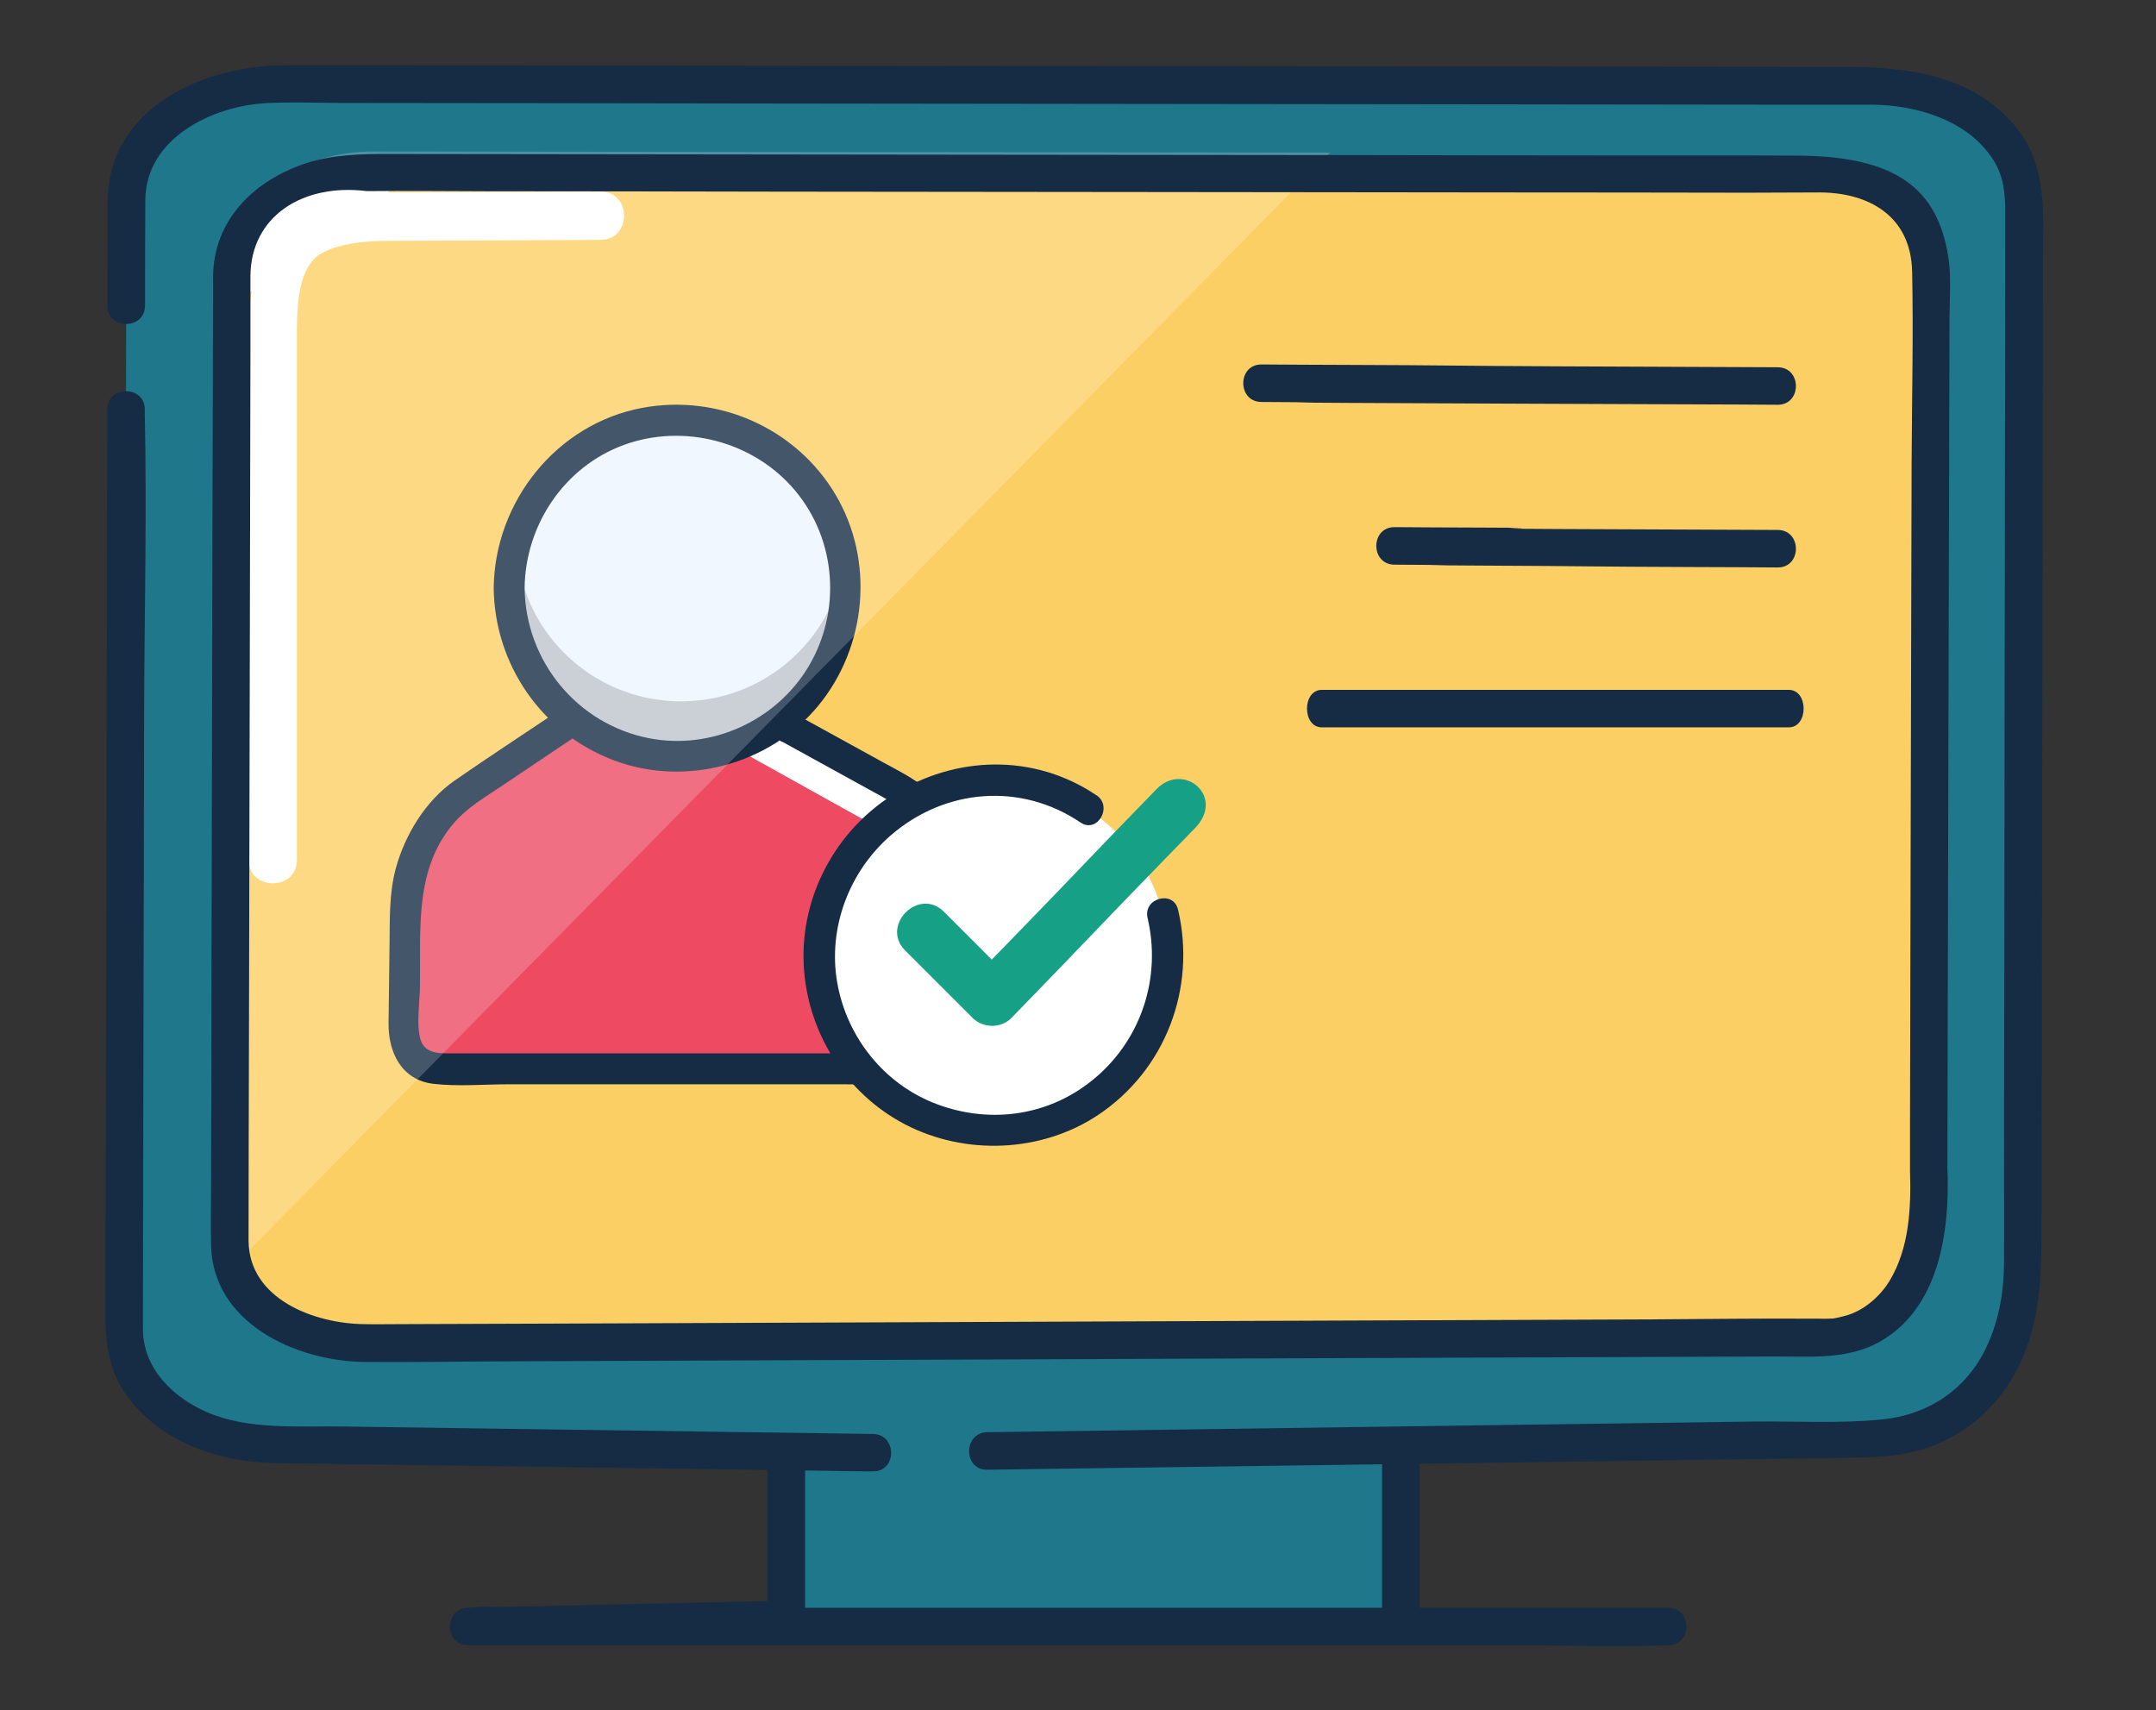 <svg width="121" height="96" viewBox="0 0 121 96" fill="none" xmlns="http://www.w3.org/2000/svg">
<rect x="0" y="0" width="121" height="96" fill="#333333" stroke="none"/>
<path d="M79.022 76.275H44.123V90.88H79.022V76.275Z" fill="#1F778B"/>
<path d="M43.07 78.307V90.888L44.123 89.835C38.926 89.955 33.722 90.074 28.525 90.186C27.771 90.201 27.025 90.224 26.27 90.239C24.919 90.268 24.912 92.344 26.27 92.344H85.317C88.042 92.344 90.797 92.471 93.515 92.344C93.553 92.344 93.59 92.344 93.627 92.344C94.986 92.344 94.986 90.239 93.627 90.239H29.026C28.182 90.239 27.226 90.112 26.39 90.239C26.353 90.239 26.315 90.239 26.278 90.239V92.344C31.475 92.225 36.679 92.105 41.876 91.993C42.63 91.978 43.377 91.956 44.131 91.941C44.698 91.926 45.184 91.471 45.184 90.888V78.307C45.184 76.948 43.078 76.948 43.078 78.307H43.07Z" fill="#152C44"/>
<path d="M105.253 80.808C109.92 80.808 113.698 77.963 113.698 74.462L113.593 11.174C113.593 7.672 109.822 4.827 105.156 4.82L15.556 4.715C10.889 4.715 7.104 7.545 7.096 11.047L6.962 74.715C6.962 78.217 10.732 81.062 15.399 81.07L105.253 80.808Z" fill="#1F778B"/>
<path d="M107.747 70.342C107.747 73.41 104.17 75.158 99.996 75.158L20.782 76.27C17.041 76.27 13.943 74.262 13.345 71.633C13.293 71.432 13.263 71.223 13.248 71.006V70.991C13.248 70.902 13.241 70.797 13.241 70.7V67.355L13.368 14.864V14.819C13.405 11.766 16.78 9.302 20.932 9.309L74.654 9.369H75.087L101.019 9.391C105.193 9.399 108.56 11.893 108.56 14.961L107.747 70.334V70.342Z" fill="#FCCF65"/>
<path d="M43.878 40.989L50.584 44.678C52.652 46.269 53.884 48.72 53.922 51.328L54.047 60.095H25.017C23.471 60.095 22.221 58.832 22.239 57.28L22.315 51.24C22.334 48.745 23.446 46.375 25.35 44.767L31.472 40.65" fill="#EE4B63"/>
<path d="M41.955 42.38C44.205 43.631 46.449 44.882 48.699 46.132C50.245 46.993 51.414 48.627 51.659 50.381C51.835 51.657 51.753 53.008 51.778 54.284C51.81 55.698 51.835 57.112 51.866 58.52C51.892 59.632 53.62 59.638 53.601 58.52C53.544 55.924 53.632 53.291 53.425 50.701C53.23 48.288 51.923 46.139 49.88 44.8C48.831 44.115 47.662 43.568 46.568 42.958C45.324 42.267 44.079 41.576 42.835 40.878C41.861 40.338 40.987 41.833 41.961 42.374L41.955 42.38Z" fill="white"/>
<path d="M43.891 41.626C45.914 42.739 47.938 43.851 49.968 44.97C51.357 45.737 52.382 47.031 52.966 48.508C53.488 49.828 53.507 51.16 53.526 52.55L53.588 56.88C53.601 57.816 53.752 59.029 52.457 59.123C51.162 59.218 49.755 59.123 48.416 59.123H25.187C24.508 59.123 23.76 59.08 23.572 58.244C23.364 57.326 23.572 56.182 23.572 55.252C23.61 52.072 23.258 48.684 25.545 46.114C26.274 45.297 27.186 44.769 28.091 44.159L31.648 41.771L32.352 41.3C33.269 40.684 32.408 39.182 31.478 39.804C29.492 41.136 27.487 42.443 25.52 43.807C23.88 44.945 22.711 46.874 22.202 48.785C21.837 50.161 21.881 51.575 21.862 52.983L21.806 57.42C21.787 59.054 22.522 60.626 24.339 60.833C25.715 60.99 27.16 60.858 28.543 60.858H47.077C48.824 60.858 50.572 60.883 52.325 60.858C53.884 60.833 55.197 59.777 55.317 58.175C55.398 57.075 55.298 55.931 55.279 54.831C55.26 53.637 55.26 52.436 55.229 51.242C55.166 48.829 54.236 46.503 52.539 44.769C51.659 43.87 50.641 43.38 49.553 42.783L45.556 40.583L44.752 40.143C43.778 39.603 42.898 41.099 43.878 41.639L43.891 41.626Z" fill="#152C44"/>
<path d="M38.234 42.336C43.448 42.336 47.674 38.109 47.674 32.896C47.674 27.682 43.448 23.456 38.234 23.456C33.021 23.456 28.794 27.682 28.794 32.896C28.794 38.109 33.021 42.336 38.234 42.336Z" fill="#EEF5FF"/>
<path opacity="0.2" d="M29.228 32.343C29.191 32.664 29.172 32.997 29.172 33.33C29.172 38.264 33.175 42.267 38.109 42.267C43.042 42.267 47.046 38.264 47.046 33.33C47.046 33.204 47.046 33.085 47.039 32.965C45.833 36.68 42.338 39.364 38.222 39.364C33.879 39.364 30.227 36.378 29.228 32.349V32.343Z" fill="black"/>
<path d="M27.707 33.006C27.758 37.312 30.416 41.152 34.445 42.673C38.473 44.194 43.199 42.911 45.921 39.612C48.642 36.312 49.107 31.479 46.882 27.746C44.657 24.013 40.302 22.108 36.066 22.888C31.233 23.78 27.764 28.154 27.707 33.006C27.695 34.119 29.429 34.119 29.442 33.006C29.48 29.481 31.66 26.2 35.01 24.974C38.36 23.749 42.301 24.754 44.632 27.545C46.964 30.335 47.209 34.326 45.387 37.393C43.564 40.46 39.919 42.12 36.424 41.434C32.389 40.642 29.492 37.104 29.442 33.006C29.429 31.894 27.695 31.888 27.707 33.006Z" fill="#152C44"/>
<path opacity="0.2" d="M74.654 8.563L13.346 70.82L13.249 70.917V70.178L13.368 14.058V14.013C13.405 10.96 16.78 8.495 20.932 8.503L74.654 8.563Z" fill="white"/>
<path d="M33.722 10.753C30.101 10.768 26.487 10.783 22.866 10.798C21.186 10.798 19.461 10.798 17.848 11.358C15.242 12.254 14.287 14.479 14.04 17.062C13.794 19.646 13.958 22.573 13.958 25.291V48.273C13.958 50.013 16.661 50.013 16.661 48.273V27.59C16.661 24.783 16.661 21.975 16.661 19.175C16.661 17.548 16.623 15.322 17.826 14.352C17.953 14.247 18.445 14.001 18.722 13.919C19.297 13.732 19.901 13.628 20.499 13.575C21.021 13.523 21.529 13.516 22.052 13.516C25.942 13.501 29.825 13.486 33.715 13.463C35.455 13.463 35.462 10.753 33.715 10.76L33.722 10.753Z" fill="white"/>
<path d="M13.689 16.623V12.568L18.557 10.134H21.805V11.351L13.689 16.623Z" fill="white"/>
<path d="M6.021 22.983C6.013 27.776 5.998 32.577 5.991 37.371L5.939 63.116L5.916 72.24C5.916 74.391 5.759 76.459 7.111 78.326C9.007 80.947 12.27 82.059 15.399 82.119C15.944 82.126 16.489 82.134 17.034 82.141L27.226 82.283L48.566 82.582H48.992C50.35 82.604 50.35 80.499 48.992 80.484C42.958 80.401 36.925 80.312 30.892 80.23C27.017 80.177 23.134 80.118 19.259 80.065C16.75 80.028 13.928 80.275 11.591 79.251C9.702 78.423 8.052 76.817 8.022 74.652C8.022 74.137 8.022 73.622 8.022 73.099L8.037 65.035C8.052 56.68 8.074 48.317 8.089 39.962C8.104 34.392 8.246 28.814 8.126 23.244C8.126 23.154 8.126 23.065 8.126 22.975C8.126 21.616 6.021 21.616 6.021 22.975V22.983Z" fill="#152C44"/>
<path d="M8.141 17.173C8.141 15.187 8.141 13.208 8.156 11.222C8.186 7.75 11.919 5.943 14.973 5.786C16.34 5.719 17.721 5.771 19.095 5.779C26.965 5.786 34.827 5.794 42.697 5.809C53.479 5.823 64.268 5.831 75.05 5.846C83.428 5.853 91.805 5.868 100.183 5.876C101.811 5.876 103.431 5.876 105.059 5.876C107.567 5.891 110.472 6.749 111.883 8.997C112.481 9.953 112.54 10.931 112.54 11.998L112.51 35.787C112.495 45.449 112.481 55.118 112.473 64.78C112.473 66.766 112.488 68.745 112.473 70.731C112.473 72.389 112.234 73.987 111.51 75.555C110.397 77.959 108.262 79.4 105.634 79.669C103.244 79.908 100.735 79.758 98.339 79.788C93.65 79.856 88.96 79.915 84.272 79.982L57.041 80.363C56.495 80.371 55.95 80.378 55.405 80.386C54.054 80.408 54.046 82.514 55.405 82.491C62.611 82.394 69.823 82.29 77.029 82.192C85.72 82.073 94.411 81.954 103.102 81.827C104.67 81.804 106.231 81.827 107.762 81.386C110.412 80.617 112.443 78.721 113.518 76.197C114.594 73.673 114.571 71.082 114.579 68.416C114.594 60.084 114.601 51.743 114.616 43.411C114.631 33.831 114.638 24.259 114.653 14.679C114.653 11.924 114.959 9.258 113.011 6.981C110.614 4.188 107.007 3.763 103.573 3.755C96.472 3.748 89.371 3.74 82.27 3.733C71.391 3.718 60.513 3.71 49.634 3.695C40.524 3.688 31.415 3.673 22.306 3.666H16.041C11.457 3.651 6.081 6.025 6.043 11.289C6.028 13.245 6.036 15.209 6.028 17.165C6.028 18.524 8.134 18.524 8.134 17.165L8.141 17.173Z" fill="#152C44"/>
<path d="M109.292 65.719C109.3 62.336 109.307 58.947 109.315 55.564C109.33 48.628 109.352 41.691 109.367 34.755C109.382 29.095 109.397 23.442 109.412 17.783C109.412 16.7 109.516 15.558 109.352 14.475C108.747 10.503 106.319 8.733 100.706 8.733C97.883 8.718 95.061 8.733 92.231 8.726C86.273 8.726 80.314 8.711 74.356 8.703L52.822 8.681C46.341 8.673 39.86 8.666 33.371 8.658L21.753 8.644C20.223 8.644 18.714 8.673 17.236 9.144C14.264 10.1 11.964 12.347 11.957 15.573C11.949 19.754 11.942 23.935 11.927 28.117C11.912 35.135 11.897 42.161 11.882 49.18C11.867 54.944 11.86 60.701 11.845 66.465C11.845 67.593 11.822 68.728 11.845 69.855C11.912 74.253 16.609 76.403 20.454 76.441C22.791 76.463 25.136 76.426 27.48 76.411L44.452 76.344C51.575 76.314 58.691 76.291 65.814 76.262C72.549 76.239 79.276 76.209 86.011 76.187C90.506 76.172 95.001 76.15 99.489 76.135C101.512 76.127 103.648 76.344 105.484 75.313C108.822 73.439 109.419 69.168 109.3 65.704C109.255 64.352 107.149 64.345 107.194 65.704C107.261 67.787 107.157 70.064 106.044 71.894C105.469 72.835 104.573 73.536 103.715 73.805C103.528 73.865 103.334 73.91 103.14 73.954C103.05 73.977 102.953 73.992 102.856 74.007C102.893 74.007 102.983 74.007 102.774 74.007C102.55 74.022 102.326 74.022 102.102 74.014C101.982 74.014 101.87 74.014 101.751 74.014C98.764 73.992 95.77 74.037 92.784 74.052C86.907 74.074 81.038 74.096 75.162 74.119C68.136 74.149 61.11 74.171 54.091 74.201C47.648 74.223 41.211 74.253 34.767 74.276C30.639 74.29 26.502 74.305 22.373 74.32C21.731 74.32 21.096 74.335 20.454 74.32C17.654 74.298 13.958 72.917 13.95 69.624C13.95 65.734 13.965 61.851 13.973 57.961C13.988 51.144 14.003 44.327 14.018 37.502L14.055 19.761V15.498C14.07 12.153 16.979 10.275 20.588 10.727C22.813 10.704 25.046 10.727 27.279 10.734C32.767 10.734 38.262 10.749 43.75 10.757C50.739 10.764 57.727 10.772 64.709 10.779C71.332 10.787 77.955 10.794 84.57 10.801C89.058 10.801 93.545 10.809 98.04 10.816C98.929 10.816 101.271 10.801 102.16 10.801C104.796 10.816 107.254 12.056 107.314 15.267C107.388 18.843 107.299 22.427 107.284 26.004C107.269 32.858 107.254 39.705 107.232 46.559C107.217 52.077 107.202 57.602 107.194 63.12V65.689C107.187 67.048 109.292 67.048 109.292 65.689V65.719Z" fill="#152C44"/>
<path d="M79.672 90.881C79.672 88.342 79.672 85.796 79.672 83.257V82.16C79.672 80.801 77.566 80.801 77.566 82.16C77.566 84.698 77.566 87.245 77.566 89.783V90.881C77.566 92.24 79.672 92.24 79.672 90.881Z" fill="#152C44"/>
<path d="M99.772 20.613C95.658 20.598 91.544 20.576 87.422 20.561C80.897 20.531 81.837 20.501 75.311 20.479C73.803 20.479 72.295 20.463 70.794 20.456C69.435 20.456 69.435 22.554 70.794 22.562C74.908 22.577 71.556 22.599 75.677 22.614C82.203 22.644 88.729 22.674 95.255 22.696C96.763 22.696 98.272 22.711 99.772 22.718C101.131 22.718 101.131 20.62 99.772 20.613Z" fill="#152C44"/>
<path d="M99.772 29.744C95.658 29.729 91.544 29.707 87.422 29.692C80.897 29.662 89.304 29.632 82.778 29.61C81.27 29.61 79.762 29.595 78.261 29.587C76.902 29.587 76.902 31.686 78.261 31.693C82.375 31.708 79.022 31.73 83.144 31.745C89.67 31.775 88.729 31.805 95.255 31.827C96.763 31.827 98.271 31.842 99.772 31.85C101.131 31.85 101.131 29.752 99.772 29.744Z" fill="#152C44"/>
<path d="M100.392 38.719C97.023 38.719 93.654 38.719 90.292 38.719H77.908C76.669 38.719 75.43 38.719 74.185 38.719C73.075 38.719 73.075 40.824 74.185 40.824C77.554 40.824 80.923 40.824 84.285 40.824H96.669C97.908 40.824 99.147 40.824 100.392 40.824C101.502 40.824 101.502 38.719 100.392 38.719Z" fill="#152C44"/>
<path d="M55.763 63.455C61.167 63.455 65.549 59.074 65.549 53.67C65.549 48.265 61.167 43.884 55.763 43.884C50.359 43.884 45.977 48.265 45.977 53.67C45.977 59.074 50.359 63.455 55.763 63.455Z" fill="white"/>
<path d="M61.533 44.636C58.057 42.291 53.639 42.379 50.082 44.629C46.889 46.653 44.934 50.31 45.104 54.106C45.274 57.903 47.455 61.372 50.804 63.113C54.154 64.853 58.422 64.709 61.621 62.585C65.41 60.064 67.151 55.464 66.114 51.052C65.85 49.94 64.141 50.411 64.405 51.523C65.178 54.81 64.091 58.236 61.533 60.441C58.975 62.648 55.625 63.094 52.633 61.994C49.642 60.894 47.53 58.229 46.989 55.162C46.449 52.095 47.649 48.915 50 46.879C53.073 44.227 57.328 43.925 60.64 46.163C61.589 46.804 62.475 45.264 61.533 44.629V44.636Z" fill="#152C44"/>
<path d="M50.798 53.346L54.588 57.136C55.166 57.714 56.178 57.733 56.762 57.136C60.59 53.208 61.577 52.116 65.404 48.188C65.957 47.622 66.51 47.05 67.063 46.485C68.802 44.707 66.409 42.712 64.889 44.31C61.061 48.238 60.075 49.33 56.247 53.258C55.694 53.824 55.141 54.396 54.588 54.961H56.762L52.972 51.172C51.571 49.77 49.397 51.945 50.798 53.346Z" fill="#16A085"/>
</svg>
